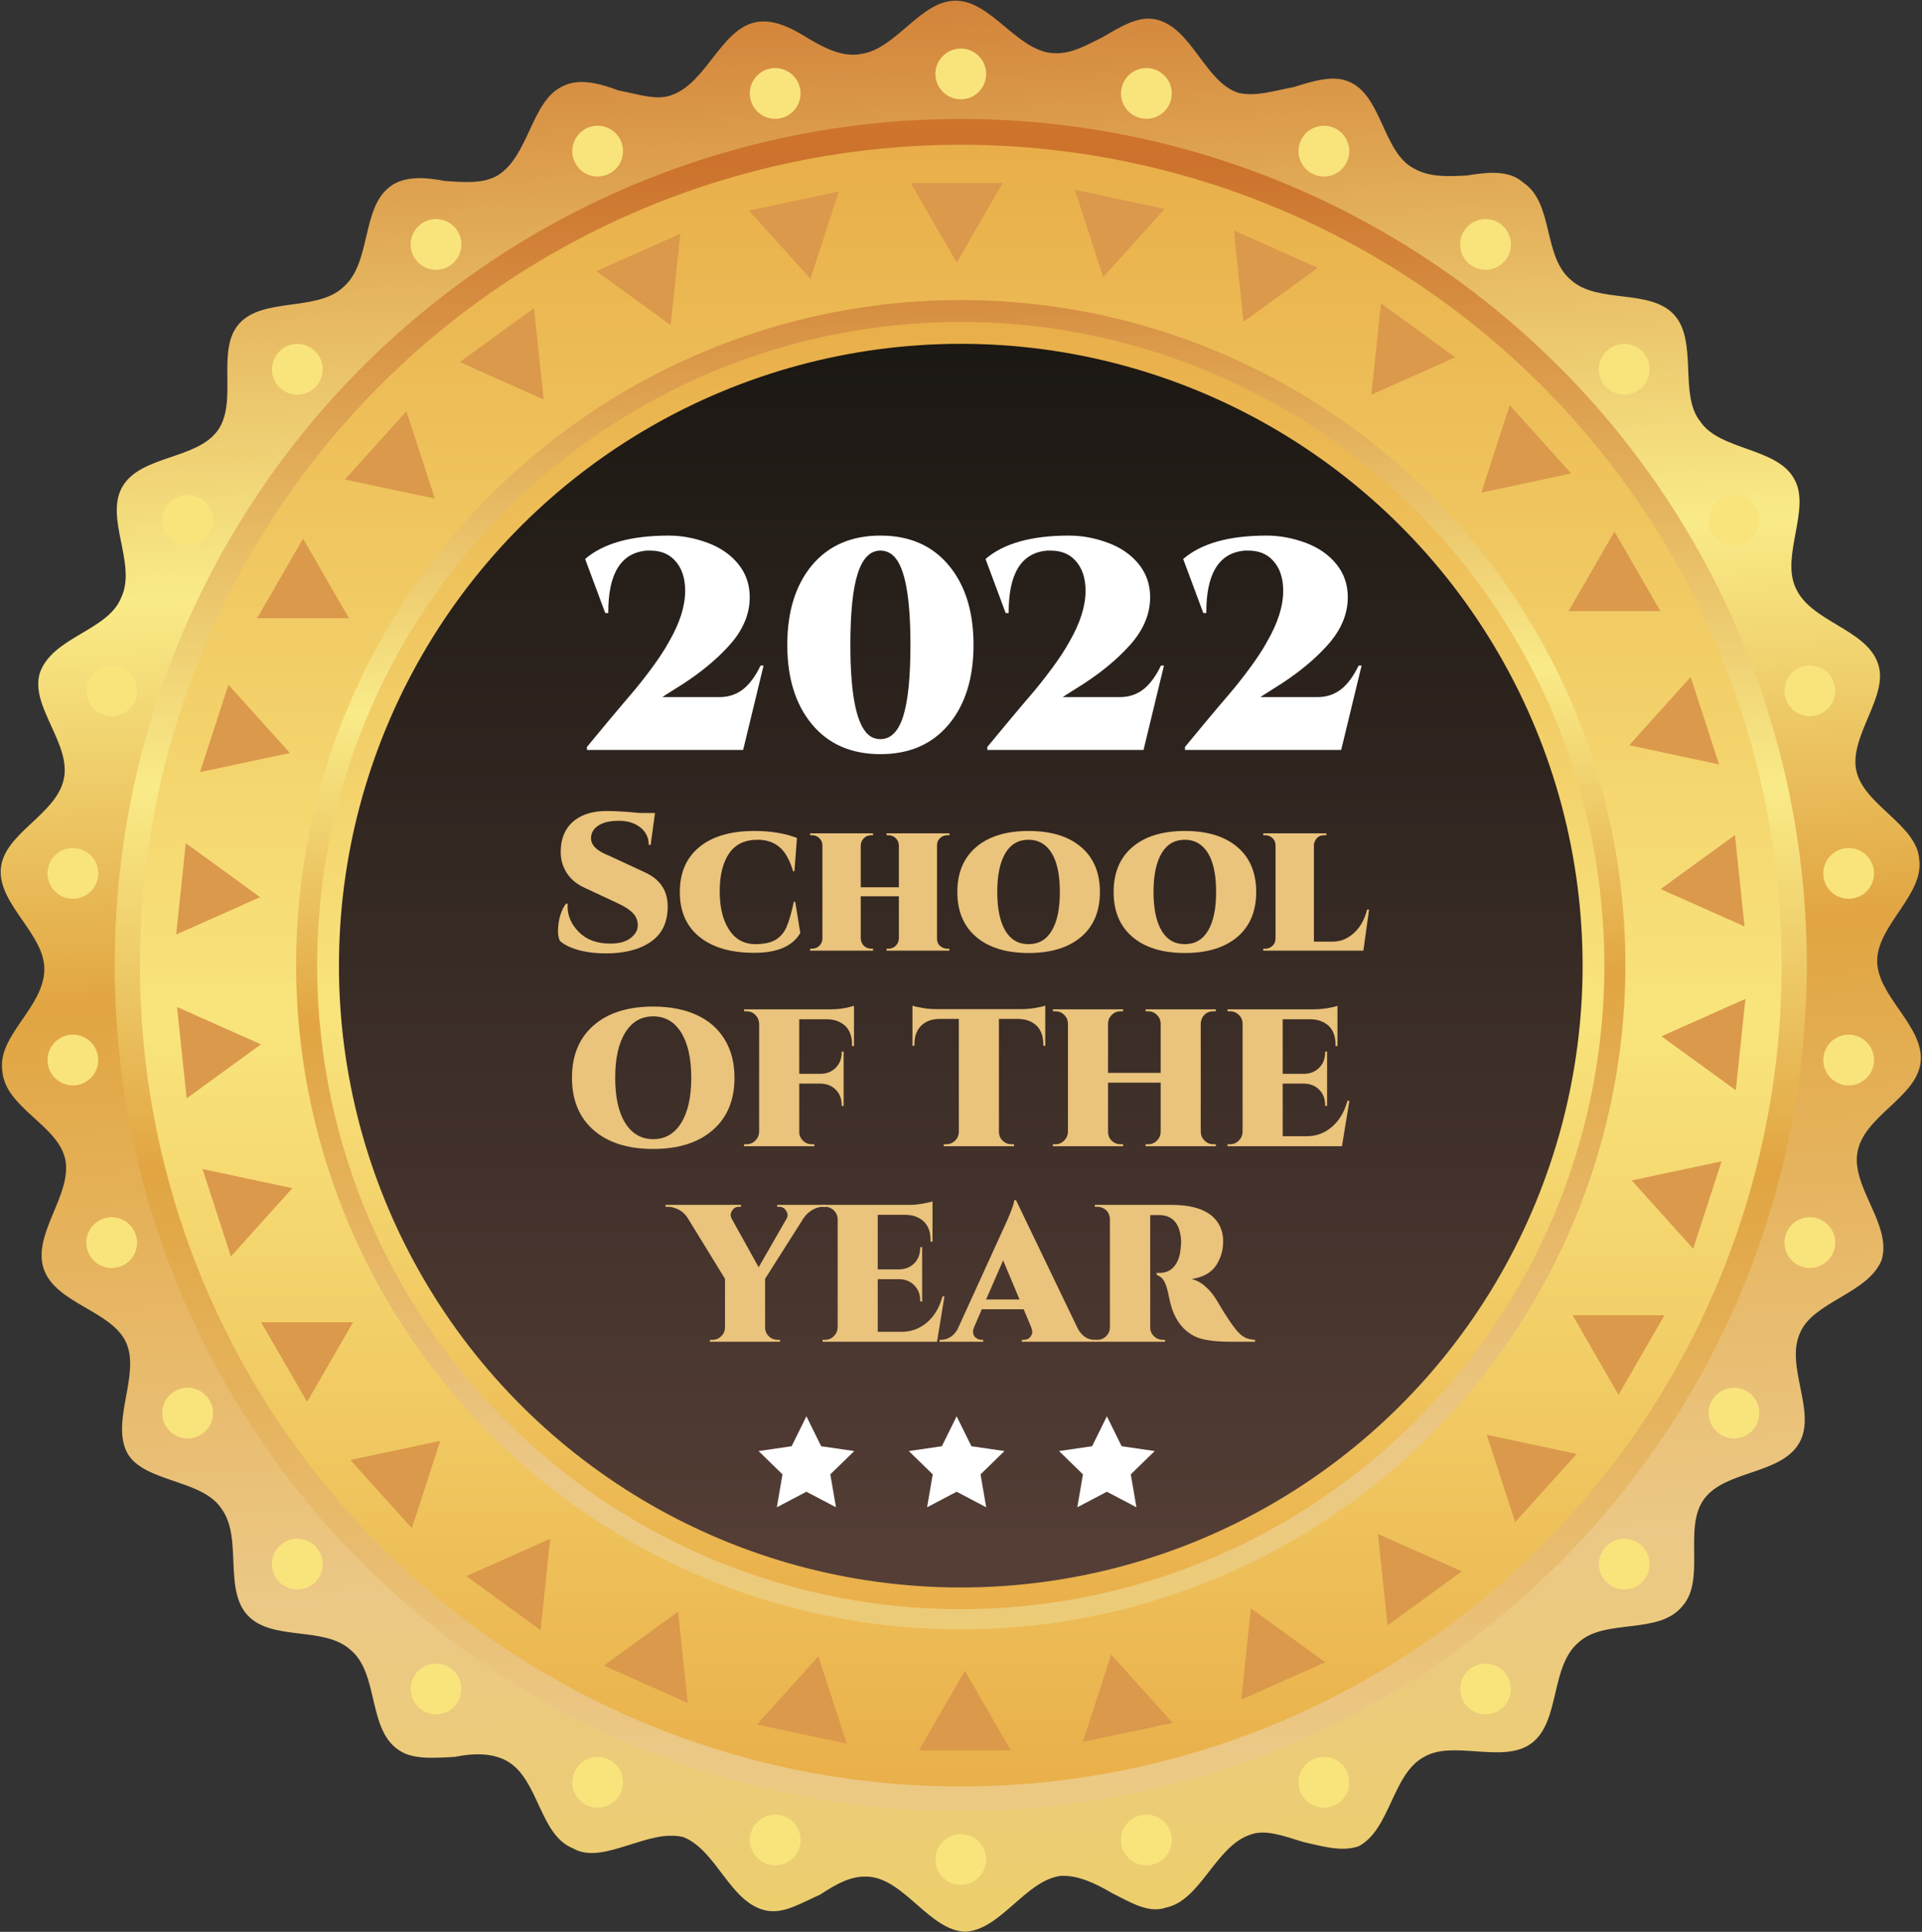 <?xml version="1.0" encoding="UTF-8" standalone="no"?>
<!DOCTYPE svg PUBLIC "-//W3C//DTD SVG 1.1//EN" "http://www.w3.org/Graphics/SVG/1.1/DTD/svg11.dtd">
<svg width="100%" height="100%" viewBox="0 0 979 984" version="1.1" xmlns="http://www.w3.org/2000/svg" xmlns:xlink="http://www.w3.org/1999/xlink" xml:space="preserve" xmlns:serif="http://www.serif.com/" style="fill-rule:evenodd;clip-rule:evenodd;stroke-linejoin:round;stroke-miterlimit:2;">
    <rect x="0" y="0" width="979" height="984" fill="#333333" stroke="none"/>
    <g transform="matrix(1,0,0,1,-2875.69,-1505.69)">
        <g transform="matrix(8.334,0,0,8.334,0,0)">
            <g transform="matrix(1,0,0,1,14.347,-10.3)">
                <g transform="matrix(8.767,153.417,153.417,-8.767,384.16,157.74)">
                    <path d="M0.218,0.02C0.217,0.006 0.236,-0.005 0.237,-0.019C0.238,-0.026 0.234,-0.033 0.23,-0.039C0.225,-0.046 0.221,-0.053 0.222,-0.06C0.224,-0.074 0.245,-0.081 0.249,-0.095C0.251,-0.101 0.248,-0.108 0.246,-0.116C0.243,-0.123 0.24,-0.131 0.243,-0.138C0.248,-0.151 0.27,-0.153 0.277,-0.166C0.28,-0.172 0.279,-0.179 0.278,-0.187C0.276,-0.195 0.275,-0.203 0.279,-0.209C0.287,-0.221 0.309,-0.218 0.318,-0.23C0.327,-0.241 0.32,-0.262 0.33,-0.272C0.34,-0.282 0.361,-0.274 0.372,-0.283C0.383,-0.292 0.38,-0.314 0.392,-0.322C0.404,-0.33 0.423,-0.318 0.436,-0.325C0.449,-0.331 0.45,-0.353 0.464,-0.359C0.477,-0.364 0.493,-0.348 0.507,-0.352C0.521,-0.356 0.527,-0.377 0.541,-0.379C0.555,-0.381 0.568,-0.363 0.582,-0.364C0.597,-0.365 0.607,-0.384 0.621,-0.383C0.636,-0.383 0.644,-0.362 0.658,-0.36C0.672,-0.358 0.687,-0.375 0.701,-0.371C0.715,-0.367 0.719,-0.345 0.732,-0.34C0.745,-0.335 0.763,-0.348 0.776,-0.342C0.788,-0.336 0.788,-0.313 0.8,-0.306C0.812,-0.298 0.832,-0.307 0.843,-0.298C0.854,-0.289 0.849,-0.268 0.859,-0.258C0.869,-0.247 0.891,-0.253 0.9,-0.241C0.904,-0.236 0.904,-0.228 0.904,-0.219C0.903,-0.212 0.903,-0.204 0.907,-0.198C0.915,-0.186 0.937,-0.187 0.943,-0.174C0.947,-0.168 0.945,-0.16 0.943,-0.152C0.941,-0.144 0.939,-0.137 0.941,-0.13C0.947,-0.117 0.968,-0.113 0.972,-0.099C0.974,-0.092 0.97,-0.085 0.967,-0.077C0.963,-0.07 0.96,-0.064 0.961,-0.057C0.963,-0.043 0.984,-0.034 0.985,-0.02C0.985,-0.006 0.966,0.005 0.965,0.019C0.965,0.026 0.969,0.033 0.973,0.039C0.977,0.046 0.982,0.053 0.98,0.06C0.978,0.074 0.957,0.081 0.953,0.095C0.951,0.101 0.954,0.108 0.957,0.116C0.959,0.123 0.962,0.131 0.96,0.138C0.954,0.151 0.932,0.153 0.926,0.166C0.923,0.172 0.924,0.179 0.925,0.187C0.926,0.195 0.927,0.203 0.923,0.209C0.915,0.221 0.893,0.218 0.884,0.23C0.875,0.241 0.883,0.262 0.872,0.272C0.862,0.282 0.841,0.274 0.83,0.283C0.819,0.292 0.822,0.314 0.81,0.322C0.798,0.33 0.779,0.318 0.766,0.325C0.754,0.331 0.752,0.353 0.739,0.359C0.725,0.364 0.709,0.348 0.695,0.352C0.681,0.356 0.675,0.377 0.661,0.379C0.647,0.381 0.634,0.363 0.62,0.364C0.606,0.365 0.595,0.384 0.581,0.383C0.567,0.383 0.558,0.362 0.544,0.36C0.53,0.358 0.515,0.375 0.502,0.371C0.488,0.367 0.484,0.345 0.47,0.34C0.457,0.335 0.439,0.348 0.427,0.342C0.414,0.336 0.414,0.313 0.402,0.306C0.391,0.298 0.37,0.307 0.359,0.298C0.348,0.289 0.353,0.268 0.343,0.258C0.333,0.247 0.312,0.253 0.303,0.241C0.298,0.236 0.298,0.228 0.299,0.219C0.299,0.212 0.299,0.204 0.295,0.198C0.288,0.186 0.265,0.187 0.259,0.174C0.256,0.168 0.258,0.16 0.26,0.152C0.261,0.144 0.263,0.137 0.261,0.13C0.256,0.117 0.234,0.113 0.23,0.099C0.228,0.092 0.232,0.085 0.236,0.077C0.239,0.07 0.242,0.064 0.241,0.057C0.239,0.043 0.219,0.034 0.218,0.02C0.218,0.02 0.218,0.02 0.218,0.02Z" style="fill:url(#_Linear1);fill-rule:nonzero;"/>
                </g>
                <g transform="matrix(0,144.848,144.848,0,389.429,175.497)">
                    <ellipse cx="0.514" cy="0" rx="0.357" ry="0.357" style="fill:url(#_Linear2);"/>
                </g>
                <g transform="matrix(0,-140.532,140.532,0,389.431,322.219)">
                    <ellipse cx="0.514" cy="-0" rx="0.357" ry="0.357" style="fill:url(#_Linear3);"/>
                </g>
                <g transform="matrix(4.13003e-14,116.732,116.732,-4.13003e-14,389.429,182.109)">
                    <circle cx="0.581" cy="0" r="0.348" style="fill:url(#_Linear4);"/>
                </g>
                <g transform="matrix(0,-110.186,110.186,0,389.429,306.618)">
                    <circle cx="0.514" cy="0" r="0.357" style="fill:url(#_Linear5);"/>
                </g>
                <g transform="matrix(0,87.57,87.57,0,389.43,201.124)">
                    <ellipse cx="0.558" cy="0" rx="0.434" ry="0.434" style="fill:url(#_Linear6);"/>
                </g>
                <g transform="matrix(1,0,0,1,389.43,303.07)">
                    <path d="M0,-106.033C-0.856,-106.033 -1.55,-106.726 -1.55,-107.582C-1.55,-108.438 -0.856,-109.132 0,-109.132C0.856,-109.132 1.55,-108.438 1.55,-107.582C1.55,-106.726 0.856,-106.033 0,-106.033M11.334,-104.839C11.231,-104.84 11.126,-104.852 11.022,-104.874C10.184,-105.052 9.65,-105.875 9.828,-106.712C10.006,-107.55 10.829,-108.085 11.667,-107.907C12.504,-107.729 13.04,-106.905 12.862,-106.067C12.706,-105.335 12.055,-104.834 11.334,-104.839ZM-11.334,-104.839C-12.055,-104.833 -12.706,-105.335 -12.862,-106.067C-13.04,-106.905 -12.504,-107.729 -11.667,-107.907C-10.829,-108.085 -10.006,-107.55 -9.828,-106.712C-9.65,-105.875 -10.184,-105.052 -11.022,-104.874C-11.127,-104.852 -11.231,-104.84 -11.334,-104.839ZM22.164,-101.314C21.963,-101.318 21.759,-101.362 21.564,-101.449C20.782,-101.797 20.429,-102.713 20.777,-103.495C21.125,-104.277 22.042,-104.63 22.825,-104.282C23.606,-103.934 23.958,-103.016 23.61,-102.234C23.349,-101.648 22.768,-101.303 22.164,-101.314M-22.164,-101.314C-22.768,-101.303 -23.349,-101.648 -23.61,-102.234C-23.958,-103.016 -23.607,-103.934 -22.825,-104.282C-22.042,-104.63 -21.125,-104.277 -20.777,-103.495C-20.429,-102.713 -20.782,-101.797 -21.564,-101.449C-21.759,-101.362 -21.963,-101.318 -22.164,-101.314M32.315,-95.63C31.923,-95.568 31.507,-95.655 31.161,-95.907C30.469,-96.41 30.315,-97.381 30.819,-98.073C31.322,-98.766 32.291,-98.919 32.984,-98.416C33.676,-97.913 33.831,-96.943 33.328,-96.251C33.076,-95.904 32.706,-95.692 32.315,-95.63M-32.314,-95.63C-32.706,-95.692 -33.075,-95.904 -33.326,-96.251C-33.829,-96.943 -33.676,-97.913 -32.984,-98.416C-32.291,-98.919 -31.322,-98.766 -30.819,-98.073C-30.315,-97.381 -30.468,-96.41 -31.161,-95.907C-31.507,-95.655 -31.923,-95.568 -32.314,-95.63M40.469,-87.98C40.073,-88.001 39.684,-88.173 39.397,-88.491C38.824,-89.128 38.876,-90.108 39.512,-90.681C40.148,-91.254 41.129,-91.203 41.702,-90.566C42.274,-89.93 42.223,-88.95 41.587,-88.377C41.269,-88.09 40.865,-87.959 40.469,-87.98M-40.469,-87.98C-40.865,-87.959 -41.269,-88.09 -41.587,-88.377C-42.223,-88.95 -42.274,-89.93 -41.701,-90.566C-41.129,-91.203 -40.148,-91.254 -39.512,-90.681C-38.876,-90.108 -38.824,-89.128 -39.397,-88.491C-39.684,-88.173 -40.073,-88.001 -40.469,-87.98M47.447,-78.761C46.848,-78.686 46.234,-78.968 45.913,-79.525C45.485,-80.266 45.739,-81.214 46.48,-81.642C47.222,-82.07 48.17,-81.816 48.598,-81.075C49.026,-80.333 48.772,-79.385 48.031,-78.957C47.845,-78.85 47.647,-78.786 47.447,-78.761M-47.446,-78.761C-47.646,-78.786 -47.845,-78.85 -48.031,-78.957C-48.772,-79.385 -49.026,-80.333 -48.598,-81.075C-48.17,-81.816 -47.222,-82.07 -46.48,-81.642C-45.739,-81.214 -45.485,-80.266 -45.913,-79.525C-46.234,-78.968 -46.846,-78.686 -47.446,-78.761ZM51.762,-68.334C51.16,-68.386 50.619,-68.789 50.421,-69.4C50.156,-70.214 50.601,-71.088 51.415,-71.353C52.229,-71.617 53.105,-71.172 53.37,-70.358C53.634,-69.544 53.188,-68.668 52.374,-68.404C52.17,-68.338 51.962,-68.316 51.762,-68.334M-51.762,-68.334C-51.962,-68.316 -52.17,-68.338 -52.374,-68.404C-53.188,-68.668 -53.634,-69.544 -53.369,-70.358C-53.105,-71.172 -52.229,-71.617 -51.415,-71.353C-50.601,-71.088 -50.156,-70.214 -50.421,-69.4C-50.619,-68.789 -51.16,-68.385 -51.762,-68.334ZM54.115,-57.177C53.397,-57.247 52.803,-57.813 52.725,-58.558C52.635,-59.41 53.253,-60.173 54.105,-60.262C54.956,-60.352 55.719,-59.734 55.808,-58.882C55.898,-58.031 55.28,-57.268 54.428,-57.179C54.322,-57.167 54.217,-57.167 54.115,-57.178L54.115,-57.177ZM-54.115,-57.177C-54.217,-57.167 -54.322,-57.167 -54.428,-57.178C-55.28,-57.268 -55.898,-58.03 -55.808,-58.882C-55.719,-59.733 -54.956,-60.351 -54.105,-60.262C-53.253,-60.172 -52.635,-59.409 -52.725,-58.558C-52.803,-57.813 -53.397,-57.247 -54.115,-57.177ZM54.418,-45.77C54.316,-45.76 54.211,-45.76 54.105,-45.771C53.253,-45.86 52.635,-46.623 52.725,-47.474C52.814,-48.326 53.577,-48.944 54.428,-48.854C55.28,-48.765 55.898,-48.002 55.808,-47.151C55.73,-46.406 55.136,-45.839 54.418,-45.769L54.418,-45.77ZM-54.418,-45.77C-55.136,-45.84 -55.73,-46.406 -55.808,-47.151C-55.898,-48.003 -55.28,-48.765 -54.428,-48.855C-53.577,-48.944 -52.814,-48.327 -52.725,-47.475C-52.635,-46.623 -53.253,-45.861 -54.105,-45.771C-54.211,-45.76 -54.316,-45.76 -54.418,-45.77ZM52.027,-34.61C51.826,-34.593 51.619,-34.614 51.415,-34.681C50.601,-34.945 50.156,-35.821 50.421,-36.635C50.685,-37.449 51.559,-37.894 52.374,-37.629C53.188,-37.365 53.634,-36.491 53.37,-35.677C53.171,-35.066 52.629,-34.662 52.027,-34.61ZM-52.027,-34.61C-52.629,-34.662 -53.171,-35.066 -53.369,-35.677C-53.634,-36.491 -53.188,-37.365 -52.374,-37.63C-51.559,-37.894 -50.685,-37.449 -50.421,-36.635C-50.156,-35.821 -50.601,-34.945 -51.415,-34.681C-51.618,-34.615 -51.826,-34.593 -52.027,-34.61M47.063,-24.196C46.864,-24.221 46.666,-24.286 46.48,-24.392C45.739,-24.821 45.485,-25.769 45.913,-26.51C46.341,-27.252 47.289,-27.506 48.031,-27.078C48.772,-26.65 49.026,-25.701 48.598,-24.96C48.277,-24.404 47.663,-24.122 47.063,-24.196M-47.063,-24.196C-47.663,-24.122 -48.277,-24.404 -48.598,-24.96C-49.026,-25.701 -48.772,-26.65 -48.031,-27.078C-47.289,-27.506 -46.341,-27.252 -45.913,-26.51C-45.485,-25.769 -45.739,-24.821 -46.48,-24.392C-46.666,-24.286 -46.864,-24.221 -47.063,-24.196M40.631,-14.958C40.235,-14.938 39.83,-15.067 39.512,-15.354C38.876,-15.927 38.824,-16.907 39.397,-17.543C39.97,-18.179 40.951,-18.231 41.587,-17.658C42.223,-17.085 42.274,-16.105 41.702,-15.469C41.415,-15.15 41.027,-14.979 40.631,-14.958ZM-40.631,-14.958C-41.027,-14.979 -41.415,-15.15 -41.701,-15.468C-42.274,-16.105 -42.223,-17.085 -41.587,-17.658C-40.951,-18.231 -39.97,-18.179 -39.397,-17.543C-38.824,-16.907 -38.876,-15.927 -39.512,-15.354C-39.83,-15.067 -40.235,-14.938 -40.631,-14.958M31.83,-7.341C31.439,-7.403 31.07,-7.615 30.819,-7.961C30.315,-8.654 30.469,-9.623 31.161,-10.127C31.854,-10.63 32.824,-10.477 33.328,-9.784C33.831,-9.092 33.676,-8.122 32.984,-7.619C32.637,-7.368 32.222,-7.279 31.83,-7.341M-31.83,-7.341C-32.222,-7.279 -32.637,-7.367 -32.984,-7.619C-33.676,-8.122 -33.829,-9.092 -33.326,-9.784C-32.823,-10.477 -31.854,-10.63 -31.161,-10.127C-30.468,-9.623 -30.315,-8.654 -30.819,-7.961C-31.07,-7.615 -31.438,-7.403 -31.83,-7.341M22.224,-1.62C21.62,-1.608 21.038,-1.951 20.777,-2.538C20.429,-3.32 20.782,-4.237 21.564,-4.586C22.346,-4.934 23.262,-4.583 23.61,-3.8C23.958,-3.018 23.607,-2.101 22.825,-1.753C22.629,-1.666 22.426,-1.623 22.224,-1.62M-22.224,-1.62C-22.425,-1.624 -22.629,-1.666 -22.825,-1.753C-23.607,-2.101 -23.958,-3.018 -23.61,-3.8C-23.262,-4.582 -22.346,-4.934 -21.564,-4.586C-20.781,-4.237 -20.429,-3.32 -20.777,-2.538C-21.038,-1.952 -21.62,-1.608 -22.224,-1.62ZM11.356,1.907C10.635,1.913 9.984,1.41 9.828,0.677C9.65,-0.16 10.184,-0.983 11.022,-1.161C11.859,-1.339 12.684,-0.804 12.862,0.034C13.04,0.871 12.504,1.694 11.667,1.872C11.562,1.895 11.459,1.906 11.356,1.907M-11.354,1.907C-11.457,1.906 -11.562,1.895 -11.667,1.872C-12.504,1.694 -13.04,0.871 -12.862,0.034C-12.684,-0.804 -11.859,-1.339 -11.022,-1.161C-10.184,-0.983 -9.65,-0.16 -9.828,0.677C-9.984,1.41 -10.633,1.912 -11.354,1.907M0,3.099C-0.856,3.099 -1.55,2.405 -1.55,1.549C-1.55,0.692 -0.856,-0.002 0,-0.002C0.856,-0.002 1.55,0.692 1.55,1.549C1.55,2.405 0.856,3.099 0,3.099" style="fill:rgb(249,228,124);fill-rule:nonzero;"/>
                </g>
                <g transform="matrix(1,0,0,1,380.24,292.096)">
                    <path d="M0,-84.086L0.867,-86.756L1.735,-89.426L-3.757,-88.258L-1.878,-86.172L0,-84.086ZM-8.54,-81.257L-8.247,-84.048L-7.954,-86.84L-10.518,-85.698L-13.083,-84.556L-10.811,-82.906L-8.54,-81.257ZM-16.306,-76.713L-16.599,-79.505L-16.893,-82.297L-21.435,-78.997L-18.87,-77.855L-16.306,-76.713ZM-22.957,-70.655L-23.824,-73.324L-24.692,-75.994L-26.57,-73.908L-28.449,-71.822L-25.703,-71.238L-22.957,-70.655ZM-28.203,-63.345L-29.607,-65.776L-31.01,-68.208L-32.414,-65.776L-33.818,-63.345L-28.203,-63.345ZM-31.815,-55.105L-33.693,-57.191L-35.572,-59.278L-36.439,-56.608L-37.307,-53.938L-34.561,-54.522L-31.815,-55.105ZM-33.635,-46.294L-38.177,-49.594L-38.47,-46.803L-38.764,-44.011L-36.199,-45.152L-33.635,-46.294ZM-33.583,-37.298L-36.147,-38.439L-38.712,-39.581L-38.418,-36.789L-38.125,-33.997L-35.854,-35.647L-33.583,-37.298ZM-31.661,-28.508L-34.407,-29.092L-37.153,-29.675L-36.286,-27.006L-35.418,-24.336L-33.54,-26.422L-31.661,-28.508ZM-27.955,-20.31L-33.569,-20.31L-32.165,-17.879L-30.762,-15.448L-29.358,-17.879L-27.955,-20.31ZM-22.624,-13.062L-25.37,-12.479L-28.116,-11.895L-26.238,-9.809L-24.359,-7.723L-23.492,-10.392L-22.624,-13.062ZM-15.904,-7.081L-18.468,-5.939L-21.033,-4.797L-16.491,-1.497L-16.197,-4.289L-15.904,-7.081ZM-8.086,-2.627L-10.357,-0.977L-12.629,0.673L-10.064,1.814L-7.499,2.956L-7.793,0.164L-8.086,-2.627ZM0.486,0.103L-1.392,2.189L-3.271,4.276L-0.525,4.859L2.221,5.443L1.354,2.773L0.486,0.103ZM9.439,0.992L8.035,3.423L6.632,5.854L12.246,5.854L10.843,3.423L9.439,0.992ZM18.381,-0L17.514,2.67L16.646,5.34L22.138,4.172L20.26,2.086L18.381,-0ZM26.921,-2.829L26.628,-0.038L26.335,2.754L28.899,1.612L31.464,0.471L29.193,-1.18L26.921,-2.829ZM34.687,-7.373L34.98,-4.581L35.274,-1.789L39.816,-5.089L37.252,-6.231L34.687,-7.373ZM41.338,-13.432L42.206,-10.762L43.073,-8.092L44.951,-10.178L46.83,-12.264L41.338,-13.432ZM46.584,-20.741L47.988,-18.309L49.391,-15.878L50.795,-18.309L52.199,-20.741L46.584,-20.741ZM50.196,-28.981L52.075,-26.895L53.953,-24.808L54.82,-27.478L55.688,-30.148L52.942,-29.564L50.196,-28.981ZM52.016,-37.792L56.558,-34.492L56.852,-37.283L57.145,-40.075L54.58,-38.934L52.016,-37.792ZM51.964,-46.788L54.528,-45.647L57.093,-44.505L56.8,-47.297L56.506,-50.089L54.235,-48.439L51.964,-46.788ZM50.043,-55.578L52.788,-54.994L55.534,-54.411L54.667,-57.08L53.799,-59.75L50.043,-55.578ZM46.336,-63.776L51.95,-63.776L50.547,-66.207L49.143,-68.638L47.739,-66.207L46.336,-63.776ZM41.006,-71.024L43.752,-71.607L46.497,-72.191L42.741,-76.363L41.873,-73.694L41.006,-71.024ZM34.285,-77.005L36.849,-78.147L39.414,-79.289L34.872,-82.589L34.578,-79.797L34.285,-77.005ZM26.468,-81.459L31.01,-84.759L28.445,-85.901L25.881,-87.042L26.174,-84.25L26.468,-81.459ZM17.895,-84.189L19.773,-86.276L21.652,-88.362L18.906,-88.945L16.16,-89.529L17.028,-86.859L17.895,-84.189ZM8.942,-85.078L10.346,-87.509L11.749,-89.94L6.135,-89.94L7.539,-87.509L8.942,-85.078Z" style="fill:rgb(219,153,76);fill-rule:nonzero;"/>
                </g>
                <g transform="matrix(1,0,0,1,379.995,283.091)">
                    <path d="M0,-5.56L0.903,-3.73L2.923,-3.436L1.462,-2.012L1.807,0L0,-0.95L-1.807,0L-1.462,-2.012L-2.923,-3.436L-0.903,-3.73L0,-5.56Z" style="fill:white;fill-rule:nonzero;"/>
                </g>
                <g transform="matrix(1,0,0,1,389.177,283.091)">
                    <path d="M0,-5.56L0.903,-3.73L2.923,-3.436L1.461,-2.012L1.806,0L0,-0.95L-1.806,0L-1.461,-2.012L-2.923,-3.436L-0.903,-3.73L0,-5.56Z" style="fill:white;fill-rule:nonzero;"/>
                </g>
                <g transform="matrix(1,0,0,1,398.359,283.091)">
                    <path d="M0,-5.56L0.903,-3.73L2.923,-3.436L1.461,-2.012L1.806,0L0,-0.95L-1.806,0L-1.462,-2.012L-2.923,-3.436L-0.903,-3.73L0,-5.56Z" style="fill:white;fill-rule:nonzero;"/>
                </g>
                <g transform="matrix(0.941,0,0,1,158.448,-17.815)">
                    <path d="M226.49,241.518C227.335,241.518 228.177,241.665 229.016,241.958C229.855,242.252 230.522,242.686 231.016,243.261C231.51,243.836 231.757,244.509 231.757,245.28C231.757,246.368 231.276,247.39 230.314,248.344C229.559,249.114 228.616,249.848 227.485,250.546C227.264,250.68 226.997,250.839 226.685,251.023C226.373,251.206 226.171,251.329 226.08,251.39L229.787,251.39C230.372,251.39 230.88,251.234 231.309,250.922C231.738,250.61 232.122,250.124 232.46,249.463L232.655,249.463L231.328,254.619L221.183,254.619L221.183,254.436C221.535,254.032 222.006,253.497 222.598,252.83C223.19,252.163 223.684,251.613 224.08,251.179C224.477,250.744 224.916,250.222 225.397,249.61C225.879,248.998 226.256,248.454 226.529,247.977C227.218,246.851 227.563,245.824 227.563,244.894C227.563,244.099 227.335,243.475 226.88,243.023C226.49,242.631 225.963,242.436 225.3,242.436L225.066,242.436C223.388,242.57 222.556,243.842 222.569,246.252L222.373,246.252L221.066,242.949C222.237,241.995 224.045,241.518 226.49,241.518Z" style="fill:white;fill-rule:nonzero;"/>
                    <path d="M235.796,243.335C236.875,242.124 238.358,241.518 240.244,241.518C242.13,241.518 243.609,242.124 244.683,243.335C245.756,244.546 246.292,246.166 246.292,248.197C246.292,250.228 245.756,251.848 244.683,253.059C243.609,254.27 242.13,254.876 240.244,254.876C238.358,254.876 236.879,254.27 235.806,253.059C234.733,251.848 234.196,250.228 234.196,248.197C234.196,246.166 234.729,244.546 235.796,243.335ZM240.244,242.436C239.581,242.436 239.09,242.903 238.771,243.839C238.452,244.775 238.293,246.228 238.293,248.197C238.293,251.439 238.742,253.31 239.639,253.812C239.821,253.91 240.023,253.959 240.244,253.959C240.92,253.959 241.415,253.491 241.727,252.555C242.039,251.619 242.195,250.166 242.195,248.197C242.195,245.261 241.837,243.457 241.122,242.784C240.875,242.552 240.582,242.436 240.244,242.436Z" style="fill:white;fill-rule:nonzero;"/>
                    <path d="M252.496,241.518C253.341,241.518 254.184,241.665 255.023,241.958C255.861,242.252 256.528,242.686 257.022,243.261C257.516,243.836 257.764,244.509 257.764,245.28C257.764,246.368 257.282,247.39 256.32,248.344C255.566,249.114 254.623,249.848 253.491,250.546C253.27,250.68 253.003,250.839 252.691,251.023C252.379,251.206 252.177,251.329 252.086,251.39L255.793,251.39C256.378,251.39 256.886,251.234 257.315,250.922C257.744,250.61 258.128,250.124 258.466,249.463L258.661,249.463L257.334,254.619L247.189,254.619L247.189,254.436C247.541,254.032 248.012,253.497 248.604,252.83C249.196,252.163 249.69,251.613 250.087,251.179C250.483,250.744 250.922,250.222 251.404,249.61C251.885,248.998 252.262,248.454 252.535,247.977C253.224,246.851 253.569,245.824 253.569,244.894C253.569,244.099 253.341,243.475 252.886,243.023C252.496,242.631 251.969,242.436 251.306,242.436L251.072,242.436C249.394,242.57 248.562,243.842 248.575,246.252L248.38,246.252L247.072,242.949C248.243,241.995 250.051,241.518 252.496,241.518Z" style="fill:white;fill-rule:nonzero;"/>
                    <path d="M265.333,241.518C266.179,241.518 267.021,241.665 267.86,241.958C268.699,242.252 269.365,242.686 269.859,243.261C270.354,243.836 270.601,244.509 270.601,245.28C270.601,246.368 270.12,247.39 269.157,248.344C268.403,249.114 267.46,249.848 266.328,250.546C266.107,250.68 265.841,250.839 265.528,251.023C265.216,251.206 265.015,251.329 264.924,251.39L268.63,251.39C269.216,251.39 269.723,251.234 270.152,250.922C270.581,250.61 270.965,250.124 271.303,249.463L271.498,249.463L270.172,254.619L260.027,254.619L260.027,254.436C260.378,254.032 260.849,253.497 261.441,252.83C262.033,252.163 262.527,251.613 262.924,251.179C263.321,250.744 263.76,250.222 264.241,249.61C264.722,248.998 265.099,248.454 265.372,247.977C266.062,246.851 266.406,245.824 266.406,244.894C266.406,244.099 266.179,243.475 265.723,243.023C265.333,242.631 264.807,242.436 264.143,242.436L263.909,242.436C262.231,242.57 261.399,243.842 261.412,246.252L261.217,246.252L259.91,242.949C261.08,241.995 262.888,241.518 265.333,241.518Z" style="fill:white;fill-rule:nonzero;"/>
                </g>
                <g transform="matrix(1.373,0,0,2.934,39.175,-515.066)">
                    <path d="M242.056,259.521C242.056,259.85 241.806,260.095 241.307,260.257C240.808,260.418 240.143,260.499 239.313,260.499C238.831,260.499 238.408,260.474 238.042,260.424C237.676,260.373 237.412,260.31 237.25,260.234C237.198,260.174 237.171,260.11 237.171,260.041C237.171,259.971 237.183,259.904 237.206,259.839C237.27,259.679 237.377,259.554 237.528,259.464L237.607,259.464C237.601,259.48 237.598,259.498 237.598,259.517C237.598,259.718 237.768,259.898 238.107,260.057C238.447,260.216 238.91,260.295 239.496,260.295C239.891,260.295 240.194,260.257 240.406,260.179C240.618,260.102 240.724,260.013 240.724,259.914C240.724,259.815 240.651,259.73 240.506,259.66C240.361,259.589 240.126,259.518 239.801,259.448L238.382,259.138C237.981,259.054 237.691,258.936 237.511,258.784C237.366,258.664 237.293,258.533 237.293,258.389C237.293,258.095 237.505,257.873 237.929,257.721C238.283,257.596 238.753,257.533 239.339,257.533C239.722,257.533 240.213,257.547 240.811,257.574L241.49,257.574L241.298,258.238L241.211,258.238C241.211,258.089 241.086,257.968 240.837,257.875C240.587,257.783 240.269,257.737 239.883,257.737C239.497,257.737 239.198,257.768 238.987,257.831C238.775,257.893 238.66,257.976 238.643,258.079C238.62,258.207 238.794,258.315 239.165,258.405C239.229,258.421 239.313,258.439 239.418,258.458L241.046,258.812C241.719,258.956 242.056,259.193 242.056,259.521Z" style="fill:rgb(234,195,124);fill-rule:nonzero;"/>
                    <path d="M245.895,260.487C244.868,260.487 244.061,260.377 243.475,260.157C242.888,259.937 242.595,259.625 242.595,259.222C242.595,258.818 242.886,258.505 243.466,258.283C244.046,258.06 244.862,257.949 245.912,257.949C246.65,257.949 247.282,257.998 247.81,258.095L247.697,258.788L247.636,258.788C247.485,258.549 247.281,258.38 247.022,258.281C246.764,258.182 246.444,258.132 246.06,258.132C245.486,258.132 245.061,258.228 244.785,258.419C244.509,258.611 244.371,258.872 244.371,259.203C244.371,259.535 244.505,259.798 244.772,259.994C245.039,260.195 245.419,260.299 245.912,260.307C246.319,260.307 246.626,260.279 246.835,260.222C247.062,260.162 247.233,260.07 247.349,259.945C247.459,259.825 247.567,259.652 247.671,259.423L247.732,259.423L247.958,260.075C247.61,260.352 246.922,260.489 245.895,260.487Z" style="fill:rgb(234,195,124);fill-rule:nonzero;"/>
                    <path d="M254.044,258.25L254.044,260.189C254.044,260.273 254.119,260.335 254.27,260.373C254.34,260.392 254.415,260.401 254.497,260.401L254.593,260.401L254.593,260.442L251.798,260.442L251.798,260.401L251.885,260.401C252.013,260.401 252.12,260.381 252.207,260.34C252.294,260.299 252.341,260.249 252.346,260.189L252.346,259.309L250.649,259.309L250.649,260.189C250.654,260.249 250.701,260.299 250.788,260.34C250.875,260.381 250.982,260.401 251.11,260.401L251.197,260.401L251.197,260.442L248.394,260.442L248.394,260.401L248.489,260.401C248.611,260.401 248.717,260.381 248.807,260.34C248.897,260.299 248.942,260.249 248.942,260.189L248.942,258.25C248.942,258.19 248.897,258.14 248.807,258.099C248.717,258.059 248.611,258.038 248.489,258.038L248.394,258.038L248.394,257.998L251.197,257.998L251.197,258.038L251.11,258.038C250.982,258.038 250.875,258.059 250.788,258.099C250.701,258.14 250.654,258.19 250.649,258.25L250.649,259.122L252.346,259.122L252.346,258.25C252.341,258.19 252.294,258.14 252.207,258.099C252.12,258.059 252.013,258.038 251.885,258.038L251.798,258.038L251.798,257.998L254.601,257.998L254.601,258.038L254.505,258.038C254.378,258.038 254.269,258.058 254.179,258.097C254.089,258.137 254.044,258.188 254.044,258.25Z" style="fill:rgb(234,195,124);fill-rule:nonzero;"/>
                    <path d="M254.949,259.22C254.949,258.818 255.23,258.505 255.79,258.283C256.35,258.06 257.127,257.949 258.123,257.949C259.118,257.949 259.896,258.06 260.456,258.283C261.016,258.505 261.296,258.818 261.296,259.22C261.296,259.622 261.016,259.934 260.456,260.157C259.896,260.379 259.118,260.491 258.123,260.491C257.127,260.491 256.35,260.379 255.79,260.157C255.23,259.934 254.949,259.622 254.949,259.22ZM256.726,259.22C256.726,259.567 256.845,259.836 257.082,260.024C257.32,260.213 257.666,260.307 258.119,260.307C258.571,260.307 258.917,260.213 259.155,260.024C259.393,259.836 259.512,259.569 259.512,259.224C259.512,258.754 259.303,258.434 258.885,258.262C258.676,258.176 258.42,258.132 258.119,258.132C257.666,258.132 257.32,258.226 257.082,258.415C256.845,258.604 256.726,258.872 256.726,259.22Z" style="fill:rgb(234,195,124);fill-rule:nonzero;"/>
                    <path d="M261.906,259.22C261.906,258.818 262.186,258.505 262.746,258.283C263.306,258.06 264.084,257.949 265.079,257.949C266.075,257.949 266.852,258.06 267.412,258.283C267.972,258.505 268.253,258.818 268.253,259.22C268.253,259.622 267.972,259.934 267.412,260.157C266.852,260.379 266.075,260.491 265.079,260.491C264.084,260.491 263.306,260.379 262.746,260.157C262.186,259.934 261.906,259.622 261.906,259.22ZM263.682,259.22C263.682,259.567 263.801,259.836 264.039,260.024C264.277,260.213 264.622,260.307 265.075,260.307C265.527,260.307 265.873,260.213 266.111,260.024C266.349,259.836 266.468,259.569 266.468,259.224C266.468,258.754 266.259,258.434 265.841,258.262C265.632,258.176 265.377,258.132 265.075,258.132C264.622,258.132 264.277,258.226 264.039,258.415C263.801,258.604 263.682,258.872 263.682,259.22Z" style="fill:rgb(234,195,124);fill-rule:nonzero;"/>
                    <path d="M273.024,260.442L268.566,260.442L268.566,260.401L268.662,260.401C268.784,260.401 268.89,260.381 268.98,260.34C269.069,260.299 269.114,260.249 269.114,260.189L269.114,258.25C269.114,258.19 269.069,258.14 268.98,258.099C268.89,258.059 268.784,258.038 268.662,258.038L268.566,258.038L268.566,257.998L271.378,257.998L271.378,258.038L271.282,258.038C271.079,258.038 270.94,258.08 270.864,258.165C270.835,258.192 270.821,258.22 270.821,258.25L270.821,260.254L271.657,260.254C272.005,260.254 272.32,260.195 272.601,260.075C272.883,259.956 273.079,259.793 273.189,259.586L273.276,259.586L273.024,260.442Z" style="fill:rgb(234,195,124);fill-rule:nonzero;"/>
                    <path d="M241.407,261.607C242.156,261.607 242.801,261.665 243.344,261.782C243.887,261.899 244.303,262.069 244.593,262.293C244.884,262.517 245.029,262.783 245.029,263.09C245.029,263.554 244.707,263.917 244.062,264.18C243.418,264.442 242.533,264.573 241.407,264.573C240.281,264.573 239.397,264.442 238.756,264.18C238.115,263.917 237.794,263.554 237.794,263.09C237.794,262.625 238.115,262.262 238.756,262C239.397,261.738 240.281,261.607 241.407,261.607ZM240.162,264.031C240.464,264.256 240.88,264.369 241.411,264.369C241.942,264.369 242.357,264.256 242.656,264.031C242.955,263.805 243.105,263.492 243.105,263.09C243.105,262.688 242.955,262.374 242.656,262.149C242.357,261.923 241.942,261.811 241.411,261.811C240.88,261.811 240.465,261.923 240.166,262.149C239.867,262.374 239.718,262.688 239.718,263.09C239.718,263.492 239.866,263.805 240.162,264.031Z" style="fill:rgb(234,195,124);fill-rule:nonzero;"/>
                    <path d="M247.911,261.872L247.911,263.008L248.859,263.008C249.138,263.006 249.364,262.963 249.539,262.88C249.713,262.797 249.8,262.692 249.8,262.564L249.8,262.544L249.887,262.544L249.887,263.676L249.8,263.676L249.8,263.656C249.8,263.528 249.713,263.423 249.539,263.34C249.364,263.257 249.141,263.215 248.868,263.212L247.911,263.212L247.911,264.218C247.911,264.289 247.966,264.349 248.076,264.399C248.186,264.45 248.317,264.475 248.468,264.475L248.581,264.475L248.581,264.516L245.455,264.516L245.455,264.475L245.569,264.475C245.719,264.475 245.849,264.45 245.956,264.399C246.063,264.349 246.12,264.289 246.126,264.218L246.126,261.961C246.12,261.891 246.063,261.83 245.956,261.78C245.849,261.73 245.719,261.705 245.569,261.705L245.455,261.705L245.455,261.664L249.312,261.664C249.562,261.664 249.782,261.654 249.974,261.635C250.165,261.616 250.29,261.602 250.348,261.591L250.348,262.43L250.261,262.43L250.261,262.397C250.261,262.18 250.093,262.028 249.756,261.941C249.594,261.898 249.399,261.874 249.173,261.872L247.911,261.872Z" style="fill:rgb(234,195,124);fill-rule:nonzero;"/>
                    <path d="M256.8,261.864L256.8,264.222C256.805,264.293 256.862,264.353 256.969,264.402C257.077,264.45 257.206,264.475 257.357,264.475L257.47,264.475L257.47,264.516L254.344,264.516L254.344,264.475L254.458,264.475C254.608,264.475 254.738,264.45 254.845,264.402C254.952,264.353 255.009,264.294 255.015,264.226L255.015,261.864L254.153,261.864C253.805,261.866 253.532,261.915 253.334,262.008C253.137,262.102 253.038,262.23 253.038,262.393L253.038,262.422L252.951,262.426L252.951,261.587C253.033,261.603 253.179,261.619 253.391,261.635C253.603,261.652 253.799,261.66 253.979,261.66L257.836,261.66C258.015,261.66 258.21,261.652 258.419,261.635C258.628,261.619 258.776,261.603 258.863,261.587L258.863,262.426L258.776,262.422L258.776,262.393C258.776,262.173 258.602,262.018 258.253,261.929C258.085,261.888 257.885,261.866 257.653,261.864L256.8,261.864Z" style="fill:rgb(234,195,124);fill-rule:nonzero;"/>
                    <path d="M263.442,264.475C263.593,264.475 263.722,264.45 263.83,264.402C263.937,264.353 263.994,264.293 264,264.222L264,263.192L261.658,263.192L261.658,264.218C261.663,264.319 261.756,264.393 261.936,264.442C262.023,264.464 262.116,264.475 262.215,264.475L262.328,264.475L262.328,264.516L259.202,264.516L259.202,264.475L259.316,264.475C259.467,264.475 259.596,264.45 259.703,264.399C259.81,264.349 259.867,264.289 259.873,264.218L259.873,261.957C259.867,261.887 259.81,261.827 259.703,261.778C259.596,261.729 259.467,261.705 259.316,261.705L259.202,261.705L259.202,261.664L262.328,261.664L262.328,261.705L262.215,261.705C262.064,261.705 261.935,261.729 261.827,261.778C261.72,261.827 261.663,261.887 261.658,261.957L261.658,262.988L264,262.988L264,261.957C263.994,261.887 263.937,261.827 263.83,261.778C263.722,261.729 263.593,261.705 263.442,261.705L263.329,261.705L263.329,261.664L266.455,261.664L266.455,261.705L266.342,261.705C266.133,261.705 265.973,261.747 265.863,261.831C265.816,261.872 265.79,261.915 265.784,261.961L265.784,264.218C265.79,264.289 265.847,264.349 265.954,264.399C266.061,264.45 266.191,264.475 266.342,264.475L266.455,264.475L266.455,264.516L263.329,264.516L263.329,264.475L263.442,264.475Z" style="fill:rgb(234,195,124);fill-rule:nonzero;"/>
                    <path d="M267.09,264.475C267.241,264.475 267.37,264.45 267.478,264.399C267.585,264.349 267.642,264.289 267.647,264.218L267.647,261.961C267.642,261.874 267.563,261.805 267.412,261.754C267.32,261.721 267.212,261.705 267.09,261.705L266.977,261.705L266.977,261.664L270.834,261.664C271.014,261.664 271.21,261.656 271.422,261.64C271.633,261.623 271.783,261.607 271.87,261.591L271.87,262.43L271.783,262.43L271.783,262.397C271.783,262.18 271.615,262.028 271.278,261.941C271.115,261.898 270.921,261.874 270.695,261.872L269.432,261.872L269.432,263.008L270.381,263.008C270.66,263.006 270.886,262.963 271.06,262.88C271.234,262.797 271.321,262.691 271.321,262.56L271.321,262.544L271.409,262.544L271.409,263.676L271.321,263.676L271.321,263.656C271.321,263.528 271.234,263.423 271.06,263.34C270.886,263.257 270.663,263.215 270.39,263.212L269.432,263.212L269.432,264.308L270.503,264.308C270.927,264.308 271.301,264.243 271.626,264.112C271.951,263.982 272.18,263.801 272.314,263.57L272.401,263.57L272.07,264.516L266.977,264.516L266.977,264.475L267.09,264.475Z" style="fill:rgb(234,195,124);fill-rule:nonzero;"/>
                    <path d="M249.099,265.778L248.977,265.778C248.803,265.778 248.636,265.802 248.476,265.848C248.317,265.894 248.191,265.951 248.098,266.019L246.391,267.278L246.391,268.292C246.391,268.363 246.445,268.423 246.552,268.473C246.66,268.523 246.792,268.549 246.948,268.549L247.053,268.549L247.053,268.589L243.936,268.589L243.936,268.549L244.049,268.549C244.2,268.549 244.329,268.524 244.437,268.475C244.544,268.426 244.601,268.367 244.606,268.296L244.606,267.278L242.944,266.011C242.799,265.905 242.598,265.834 242.343,265.799C242.256,265.785 242.169,265.778 242.082,265.778L241.96,265.778L241.96,265.738L245.32,265.738L245.32,265.778L245.216,265.778C245.088,265.778 244.99,265.806 244.92,265.86C244.879,265.89 244.859,265.919 244.859,265.948C244.859,265.976 244.876,266.004 244.911,266.031L246.104,267.037L247.34,266.031C247.375,266.004 247.392,265.977 247.392,265.95C247.392,265.922 247.372,265.894 247.332,265.864C247.256,265.807 247.157,265.778 247.036,265.778L246.931,265.778L246.931,265.738L249.099,265.738L249.099,265.778Z" style="fill:rgb(234,195,124);fill-rule:nonzero;"/>
                    <path d="M249.064,268.549C249.215,268.549 249.344,268.523 249.451,268.473C249.559,268.423 249.615,268.363 249.621,268.292L249.621,266.035C249.615,265.948 249.537,265.879 249.386,265.827C249.293,265.795 249.186,265.778 249.064,265.778L248.951,265.778L248.951,265.738L252.808,265.738C252.988,265.738 253.184,265.73 253.395,265.713C253.607,265.697 253.757,265.681 253.844,265.664L253.844,266.504L253.757,266.504L253.757,266.471C253.757,266.254 253.588,266.102 253.252,266.015C253.089,265.971 252.895,265.948 252.668,265.945L251.406,265.945L251.406,267.082L252.355,267.082C252.634,267.079 252.86,267.037 253.034,266.954C253.208,266.871 253.295,266.764 253.295,266.634L253.295,266.618L253.382,266.618L253.382,267.75L253.295,267.75L253.295,267.73C253.295,267.602 253.208,267.497 253.034,267.414C252.86,267.331 252.637,267.288 252.364,267.286L251.406,267.286L251.406,268.382L252.477,268.382C252.901,268.382 253.275,268.316 253.6,268.186C253.925,268.056 254.154,267.875 254.288,267.644L254.375,267.644L254.044,268.589L248.951,268.589L248.951,268.549L249.064,268.549Z" style="fill:rgb(234,195,124);fill-rule:nonzero;"/>
                    <path d="M261.053,268.549L261.122,268.549L261.122,268.589L257.823,268.589L257.823,268.549L257.901,268.549C258.029,268.549 258.124,268.53 258.188,268.494C258.252,268.457 258.284,268.423 258.284,268.392C258.284,268.361 258.269,268.327 258.24,268.292L257.901,267.913L256.038,267.913L255.689,268.292C255.66,268.327 255.646,268.356 255.646,268.377C255.646,268.399 255.656,268.423 255.676,268.449C255.697,268.475 255.74,268.498 255.807,268.518C255.874,268.538 255.945,268.549 256.02,268.549L256.099,268.549L256.099,268.589L254.157,268.589L254.157,268.549L254.236,268.549C254.369,268.549 254.501,268.53 254.632,268.494C254.762,268.457 254.871,268.402 254.958,268.329L256.987,266.247C257.294,265.943 257.46,265.74 257.483,265.64L257.561,265.64L260.321,268.325C260.507,268.474 260.751,268.549 261.053,268.549ZM256.229,267.709L257.718,267.709L256.987,266.895L256.229,267.709Z" style="fill:rgb(234,195,124);fill-rule:nonzero;"/>
                    <path d="M266.642,266.186C266.735,266.281 266.781,266.379 266.781,266.481C266.781,266.583 266.758,266.673 266.712,266.75C266.665,266.827 266.593,266.904 266.494,266.98C266.279,267.143 265.911,267.244 265.388,267.282C265.615,267.312 265.818,267.364 265.998,267.441C266.189,267.517 266.369,267.622 266.537,267.758C266.973,268.106 267.306,268.33 267.539,268.43C267.713,268.506 267.933,268.546 268.2,268.549L268.2,268.589L267.112,268.589C266.357,268.589 265.818,268.55 265.493,268.471C265.028,268.36 264.698,268.168 264.5,267.897C264.448,267.818 264.403,267.735 264.365,267.648C264.327,267.561 264.296,267.498 264.269,267.459C264.243,267.419 264.213,267.383 264.178,267.349C264.143,267.315 264.105,267.288 264.065,267.269C263.995,267.237 263.914,267.212 263.821,267.196L263.821,267.155L263.96,267.155C264.297,267.155 264.55,267.083 264.718,266.939C264.805,266.863 264.859,266.781 264.879,266.693C264.899,266.605 264.909,266.55 264.909,266.528L264.909,266.487C264.869,266.129 264.538,265.95 263.917,265.95L263.534,265.95L263.534,268.292C263.534,268.363 263.589,268.423 263.699,268.473C263.809,268.523 263.94,268.549 264.091,268.549L264.195,268.549L264.195,268.589L261.07,268.589L261.07,268.549L261.183,268.549C261.334,268.549 261.463,268.524 261.571,268.475C261.678,268.426 261.734,268.367 261.74,268.296L261.74,266.035C261.734,265.935 261.642,265.86 261.462,265.811C261.375,265.789 261.282,265.778 261.183,265.778L261.07,265.778L261.07,265.738L264.474,265.738C265.612,265.738 266.334,265.887 266.642,266.186Z" style="fill:rgb(234,195,124);fill-rule:nonzero;"/>
                </g>
            </g>
        </g>
    </g>
    <defs>
        <linearGradient id="_Linear1" x1="0" y1="0" x2="1" y2="0" gradientUnits="userSpaceOnUse" gradientTransform="matrix(1,0,0,-1,0,-5.43767e-07)"><stop offset="0" style="stop-color:rgb(223,133,36);stop-opacity:1"/><stop offset="0.18" style="stop-color:rgb(204,114,44);stop-opacity:1"/><stop offset="0.44" style="stop-color:rgb(249,235,136);stop-opacity:1"/><stop offset="0.6" style="stop-color:rgb(225,165,66);stop-opacity:1"/><stop offset="0.84" style="stop-color:rgb(236,200,134);stop-opacity:1"/><stop offset="1" style="stop-color:rgb(236,207,105);stop-opacity:1"/></linearGradient>
        <linearGradient id="_Linear2" x1="0" y1="0" x2="1" y2="0" gradientUnits="userSpaceOnUse" gradientTransform="matrix(1,0,0,-1,0,6.90378e-06)"><stop offset="0" style="stop-color:rgb(223,133,36);stop-opacity:1"/><stop offset="0.18" style="stop-color:rgb(204,114,44);stop-opacity:1"/><stop offset="0.44" style="stop-color:rgb(249,235,136);stop-opacity:1"/><stop offset="0.6" style="stop-color:rgb(225,165,66);stop-opacity:1"/><stop offset="0.84" style="stop-color:rgb(236,200,134);stop-opacity:1"/><stop offset="1" style="stop-color:rgb(236,207,105);stop-opacity:1"/></linearGradient>
        <linearGradient id="_Linear3" x1="0" y1="0" x2="1" y2="0" gradientUnits="userSpaceOnUse" gradientTransform="matrix(1,0,0,-1,0,-7.1158e-06)"><stop offset="0" style="stop-color:rgb(226,151,51);stop-opacity:1"/><stop offset="0.49" style="stop-color:rgb(249,228,124);stop-opacity:1"/><stop offset="1" style="stop-color:rgb(227,156,56);stop-opacity:1"/></linearGradient>
        <linearGradient id="_Linear4" x1="0" y1="0" x2="1" y2="0" gradientUnits="userSpaceOnUse" gradientTransform="matrix(0.999,0.032,0.032,-0.999,0,-0.019)"><stop offset="0" style="stop-color:rgb(223,133,36);stop-opacity:1"/><stop offset="0.18" style="stop-color:rgb(204,114,44);stop-opacity:1"/><stop offset="0.44" style="stop-color:rgb(249,235,136);stop-opacity:1"/><stop offset="0.6" style="stop-color:rgb(225,165,66);stop-opacity:1"/><stop offset="0.84" style="stop-color:rgb(236,200,134);stop-opacity:1"/><stop offset="1" style="stop-color:rgb(236,207,105);stop-opacity:1"/></linearGradient>
        <linearGradient id="_Linear5" x1="0" y1="0" x2="1" y2="0" gradientUnits="userSpaceOnUse" gradientTransform="matrix(1,0,0,-1,0,9.07555e-06)"><stop offset="0" style="stop-color:rgb(226,151,51);stop-opacity:1"/><stop offset="0.49" style="stop-color:rgb(249,228,124);stop-opacity:1"/><stop offset="1" style="stop-color:rgb(227,156,56);stop-opacity:1"/></linearGradient>
        <linearGradient id="_Linear6" x1="0" y1="0" x2="1" y2="0" gradientUnits="userSpaceOnUse" gradientTransform="matrix(1,0,0,-1,0,0)"><stop offset="0" style="stop-color:rgb(19,18,14);stop-opacity:1"/><stop offset="1" style="stop-color:rgb(86,63,55);stop-opacity:1"/></linearGradient>
    </defs>
</svg>
